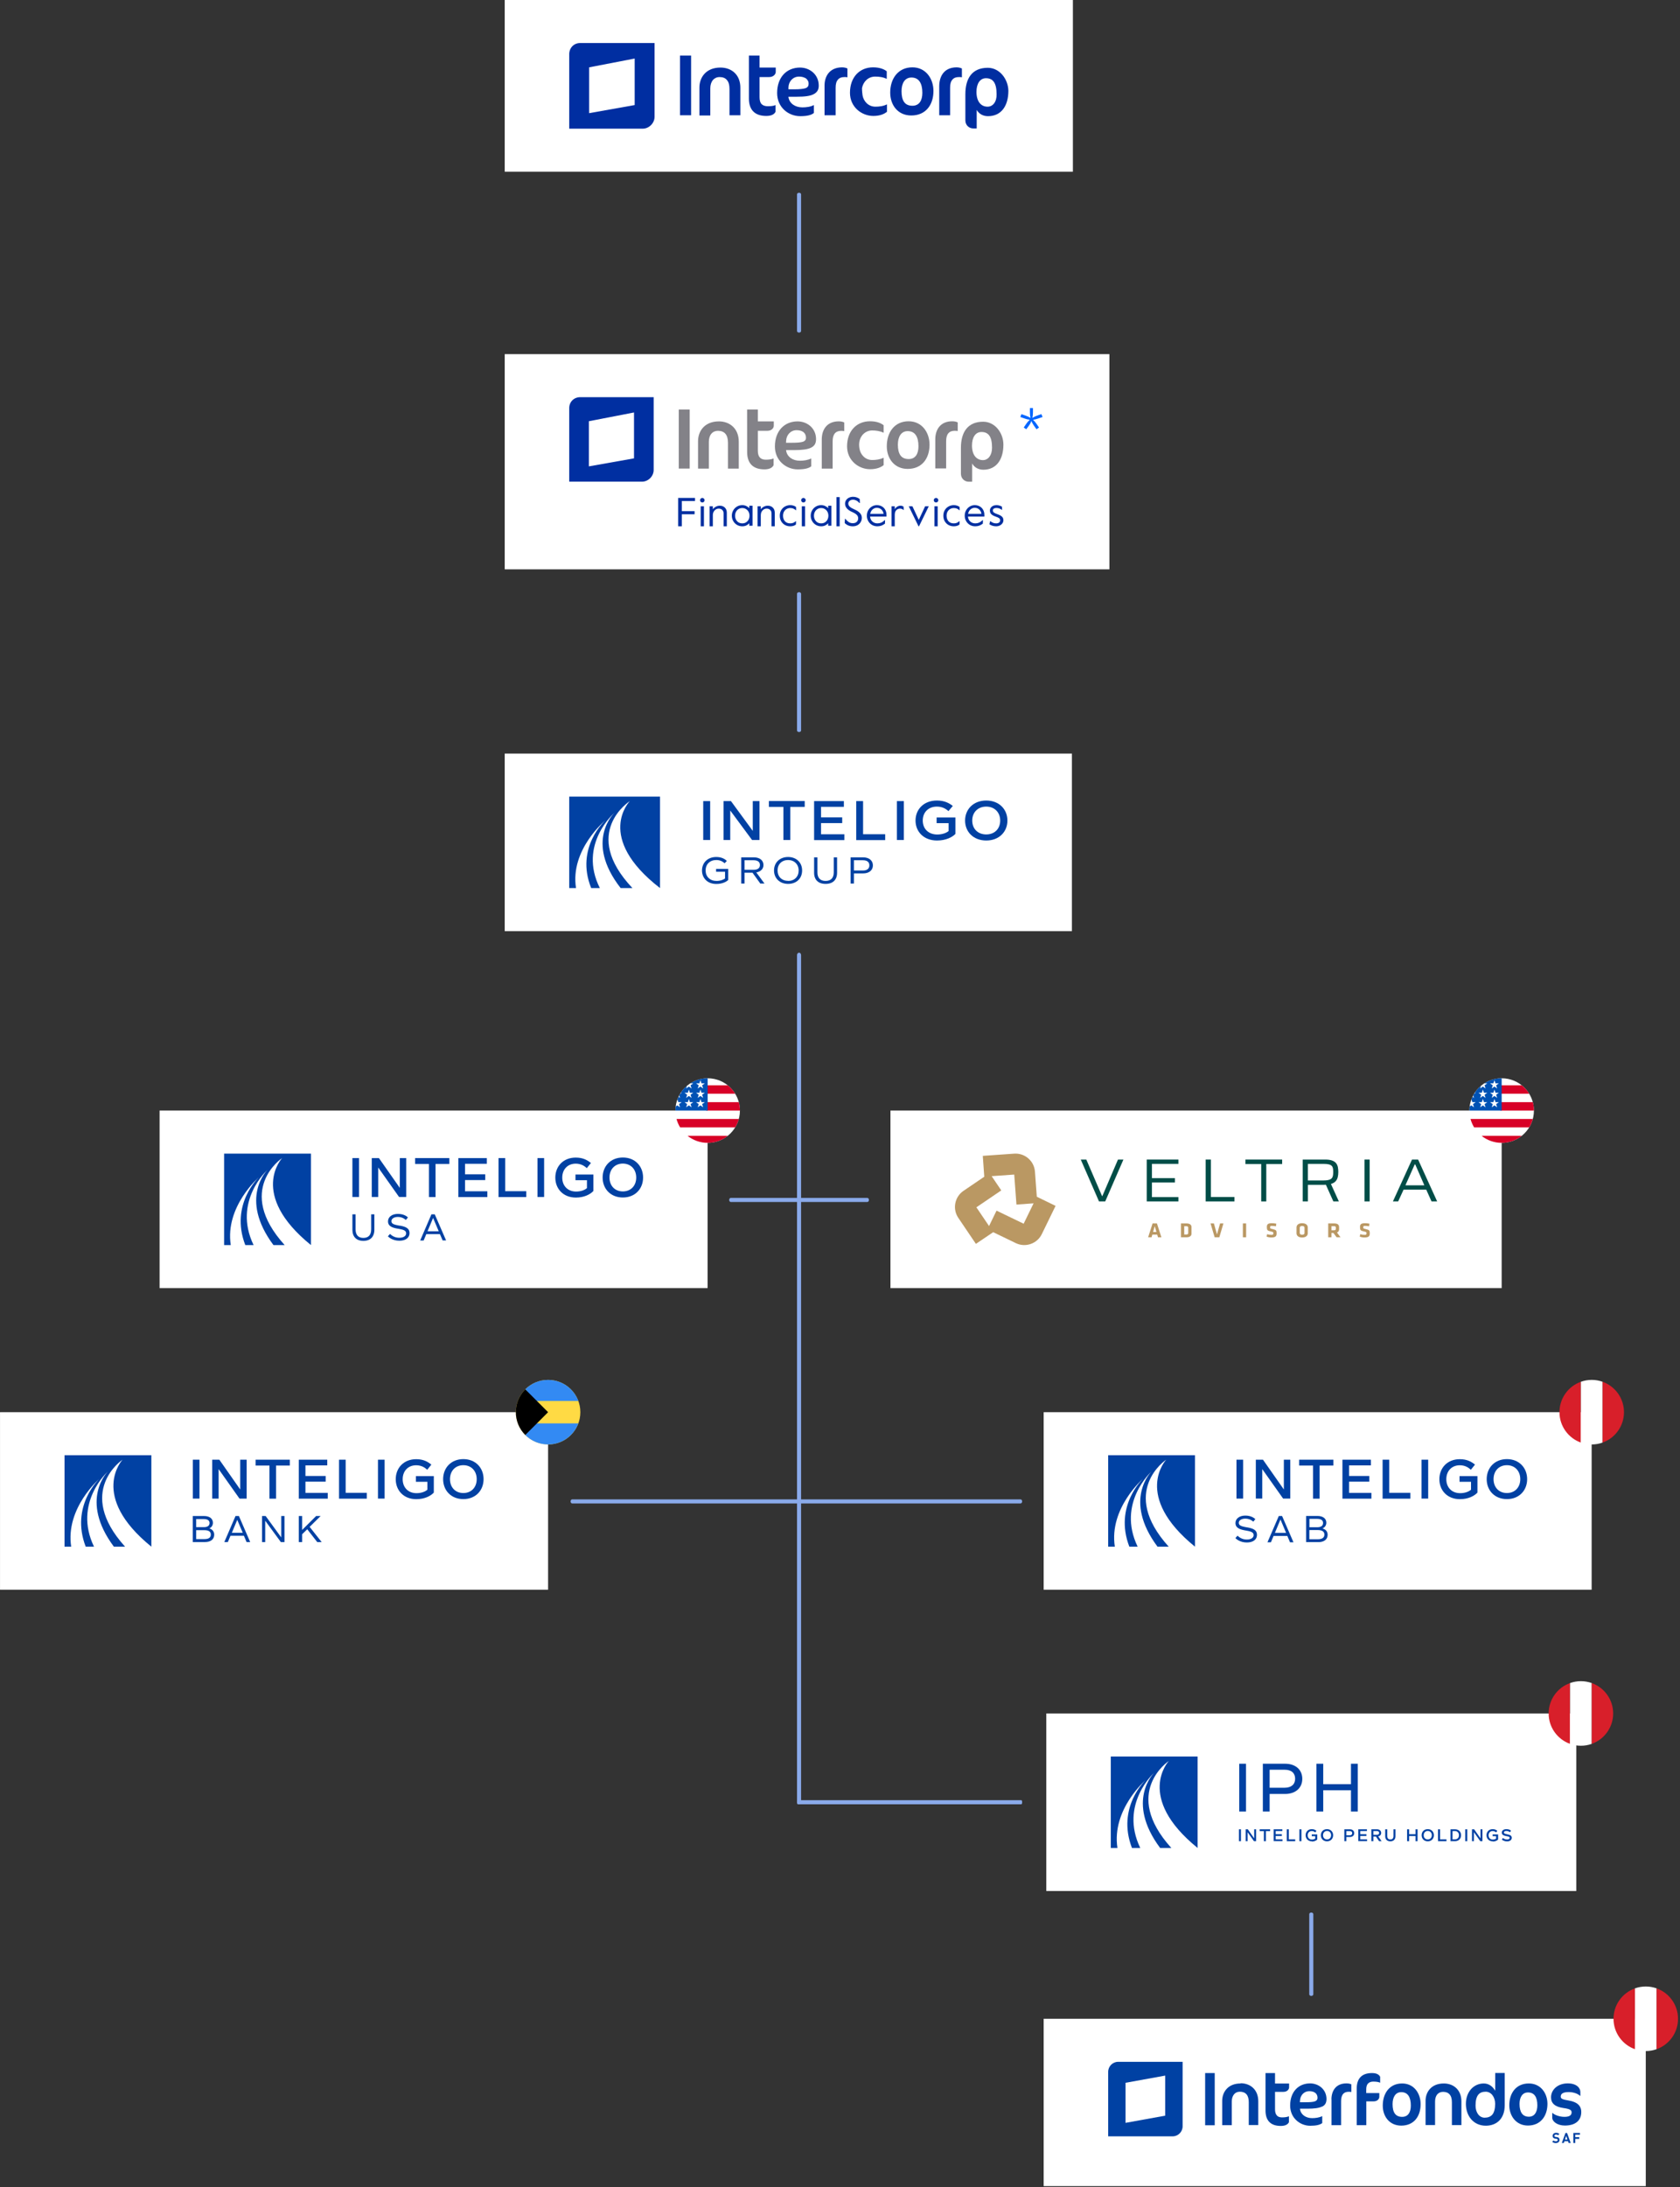 <svg width="625" height="813" viewBox="0 0 625 813" fill="none" xmlns="http://www.w3.org/2000/svg">
<rect x="0" y="0" width="625" height="813" fill="#333333" stroke="none"/>
<rect width="211.014" height="66" transform="translate(187.767 280.139)" fill="white"/>
<path d="M261.616 297.805H264.196V312.265H261.616V297.805Z" fill="#0141A3"/>
<path d="M271.667 301.299V312.265H269.168V297.805H271.936L280.052 308.879V297.805H282.551V312.265H279.783L271.667 301.299Z" fill="#0141A3"/>
<path d="M293.999 299.955V312.265H291.446V299.955H286.044V297.778H299.374V299.955H293.972H293.999Z" fill="#0141A3"/>
<path d="M302.894 297.805H313.939V299.928H305.447V303.853H313.321V305.976H305.447V310.142H314.127V312.292H302.867V297.832L302.894 297.805Z" fill="#0141A3"/>
<path d="M318.508 297.805H321.088V310.115H329.311V312.292H318.535V297.832L318.508 297.805Z" fill="#0141A3"/>
<path d="M333.664 297.805H336.244V312.265H333.664V297.805Z" fill="#0141A3"/>
<path d="M348.579 312.453C343.715 312.453 340.598 309.228 340.598 305.035C340.598 300.842 343.688 297.59 348.552 297.59C351.481 297.59 353.174 298.611 354.464 299.606L352.852 301.514C351.965 300.761 350.675 299.848 348.552 299.848C345.354 299.848 343.285 301.998 343.285 305.035C343.285 308.072 345.381 310.222 348.687 310.222C350.675 310.222 352.153 309.577 352.906 308.932V306.002H348.445V303.879H355.432V310.007C354.249 311.244 351.858 312.453 348.606 312.453H348.579Z" fill="#0141A3"/>
<path d="M359.033 305.035C359.033 300.842 362.123 297.59 366.907 297.59C371.69 297.59 374.781 300.842 374.781 305.035C374.781 309.228 371.69 312.453 366.907 312.453C362.123 312.453 359.033 309.228 359.033 305.035ZM372.093 305.035C372.093 301.998 369.997 299.848 366.907 299.848C363.816 299.848 361.693 301.971 361.693 305.035C361.693 308.099 363.789 310.195 366.907 310.195C370.024 310.195 372.093 308.099 372.093 305.035Z" fill="#0141A3"/>
<path d="M266.4 322.989V324.064H269.733V326.564C269.168 326.994 268.067 327.477 266.562 327.477C265.352 327.477 264.331 327.101 263.606 326.376C262.88 325.677 262.504 324.682 262.504 323.607C262.504 321.269 264.089 319.71 266.481 319.71C268.04 319.71 268.953 320.355 269.571 320.919L270.404 320.032C269.706 319.387 268.55 318.581 266.454 318.581C264.895 318.581 263.552 319.092 262.584 320.032C261.671 320.919 261.16 322.21 261.16 323.607C261.16 325.005 261.671 326.268 262.611 327.182C263.579 328.123 264.922 328.606 266.508 328.606C268.604 328.606 270.163 327.854 270.915 327.128V323.016H266.347L266.4 322.989Z" fill="#0141A3"/>
<path d="M281.342 324.333C283.035 324.01 284.029 322.989 284.029 321.564C284.029 319.844 282.632 318.715 280.482 318.715H275.752V328.445H276.988V324.413H279.944L282.847 328.445H284.405L281.368 324.333H281.342ZM276.988 319.79H280.374C281.879 319.79 282.712 320.409 282.712 321.564C282.712 322.72 281.879 323.338 280.374 323.338H276.988V319.79Z" fill="#0141A3"/>
<path d="M293.193 318.581C290.103 318.581 287.953 320.651 287.953 323.58C287.953 326.51 290.103 328.579 293.193 328.579C294.725 328.579 296.042 328.096 297.009 327.155C297.923 326.268 298.407 325.005 298.407 323.58C298.407 320.624 296.257 318.581 293.193 318.581ZM293.193 327.451C292.038 327.451 291.07 327.074 290.345 326.376C289.646 325.677 289.27 324.709 289.27 323.58C289.27 322.451 289.646 321.484 290.345 320.785C291.07 320.086 292.038 319.71 293.193 319.71C295.504 319.71 297.117 321.323 297.117 323.607C297.117 324.736 296.741 325.704 296.042 326.402C295.343 327.101 294.349 327.477 293.22 327.477L293.193 327.451Z" fill="#0141A3"/>
<path d="M310.177 318.715V324.279C310.177 326.375 309.129 327.477 307.14 327.477C305.151 327.477 304.103 326.375 304.103 324.279V318.715H302.867V324.44C302.867 327.074 304.426 328.579 307.14 328.579C309.854 328.579 311.413 327.074 311.413 324.44V318.715H310.177Z" fill="#0141A3"/>
<path d="M321.114 318.715H316.438V328.445H317.675V324.682H321.114C323.318 324.682 324.742 323.5 324.742 321.699C324.742 319.898 323.318 318.715 321.114 318.715ZM317.675 319.79H321.034C322.592 319.79 323.425 320.462 323.425 321.699C323.425 322.935 322.539 323.607 321.034 323.607H317.675V319.764V319.79Z" fill="#0141A3"/>
<path d="M211.767 330.139H214.293C212.008 315.813 225.284 304.874 225.284 304.874C225.284 304.874 213.836 315.007 219.936 330.139H223.161C214.938 313.851 228.589 302.159 228.589 302.159C228.589 302.159 217.249 312.668 230.9 330.139H235.281C215.824 309.551 234.313 297.805 234.313 297.805C234.313 297.805 221.119 311.217 245.546 330.139V296.139H211.767V330.139Z" fill="#0141A3"/>
<path d="M297.268 123.646C296.848 123.646 296.507 123.375 296.507 123.041V72.252C296.507 71.918 296.848 71.647 297.268 71.647C297.687 71.647 298.028 71.918 298.028 72.252V123.041C298.028 123.375 297.687 123.646 297.268 123.646Z" fill="#8AAAEA"/>
<path d="M297.268 272.139C296.848 272.139 296.507 271.867 296.507 271.534V220.744C296.507 220.41 296.848 220.139 297.268 220.139C297.687 220.139 298.028 220.41 298.028 220.744V271.534C298.028 271.867 297.687 272.139 297.268 272.139Z" fill="#8AAAEA"/>
<path d="M487.827 741.966C487.408 741.966 487.067 741.695 487.067 741.361V711.571C487.067 711.237 487.408 710.966 487.827 710.966C488.247 710.966 488.588 711.237 488.588 711.571V741.361C488.588 741.695 488.247 741.966 487.827 741.966Z" fill="#8AAAEA"/>
<rect width="224.958" height="80" transform="translate(187.768 131.646)" fill="white"/>
<path fill-rule="evenodd" clip-rule="evenodd" d="M215.829 147.646C213.517 147.646 211.768 149.39 211.768 151.708V179.057H238.846C241.156 179.057 243.178 177.043 243.178 174.725V147.646H215.829ZM235.867 170.392L219.081 173.371V156.582L235.867 153.333V170.392Z" fill="#002FA1"/>
<path d="M296.722 156.647C291.791 156.658 288.295 160.205 288.282 165.97C288.282 171.221 292.473 174.486 296.754 174.489C299.303 174.489 300.887 174.097 301.807 173.341V170.425C300.497 171.069 298.945 171.275 297.572 171.275C294.932 171.28 292.809 169.837 292.463 167.525L292.433 167.319H295.517C298.412 167.322 300.456 167.056 301.742 166.417C303.029 165.775 303.586 164.814 303.589 163.246C303.589 159.174 300.299 156.653 296.722 156.65V156.647ZM298.731 164.205C297.932 164.484 296.649 164.592 294.567 164.595H292.422L292.433 164.405L292.465 163.818C292.563 161.733 294.104 159.916 296.337 159.916C297.372 159.916 298.244 160.143 298.867 160.609C299.492 161.08 299.847 161.803 299.844 162.721C299.863 163.39 299.541 163.931 298.734 164.202L298.731 164.205ZM305.717 174.194H309.76V164.078C309.763 162.726 310.034 161.749 310.589 161.099C311.144 160.452 311.967 160.167 312.98 160.167C313.391 160.167 313.752 160.203 314.079 160.262V157.056C313.57 156.799 312.904 156.634 312.03 156.634C307.499 156.645 305.731 159.853 305.717 163.3V174.194ZM252.519 152.25V174.183H256.581V152.25H252.519ZM267.445 156.647C262.056 156.658 259.709 160.338 259.69 163.958V174.194H263.708V164.256C263.708 162.976 264.041 161.946 264.64 161.24C265.238 160.528 266.096 160.149 267.09 160.151C268.249 160.151 269.2 160.487 269.849 161.226C270.494 161.974 270.827 163.081 270.827 164.579V174.194H274.84V164.191C274.832 159.315 271.512 156.658 267.448 156.645L267.445 156.647ZM281.935 152.25H277.94L277.954 168.082C277.976 172.098 279.998 174.47 284.366 174.486C286.221 174.486 287.337 173.883 287.797 172.921V170.425C287.077 170.744 286.099 170.888 284.889 170.888C283.984 170.888 283.226 170.658 282.709 170.108C282.192 169.558 281.935 168.724 281.935 167.563V160.151H285.436C287.147 160.151 287.865 159.06 287.867 158.256V156.65H281.935V152.25Z" fill="#838288"/>
<path d="M347.946 163.263V174.14H351.986V164.042C351.986 162.688 352.257 161.714 352.809 161.069C353.367 160.419 354.188 160.138 355.193 160.14C355.607 160.14 355.97 160.17 356.298 160.23V157.029C355.788 156.772 355.122 156.607 354.253 156.607C349.731 156.618 347.962 159.821 347.946 163.263Z" fill="#838288"/>
<path d="M338.038 156.604C332.737 156.604 329.909 160.744 329.909 165.903C329.909 170.455 332.737 174.313 337.676 174.313C342.98 174.313 345.81 170.457 345.81 165.299C345.81 160.747 342.977 156.607 338.038 156.607V156.604ZM338.047 170.65C335.255 170.65 334.031 168.8 334.031 165.288C334.031 162.369 335.255 160.27 337.673 160.27C340.435 160.27 341.691 162.369 341.691 165.914C341.691 168.8 340.497 170.652 338.05 170.652L338.047 170.65Z" fill="#838288"/>
<path d="M319.701 166.477L319.728 166.683C320.074 168.992 321.862 171.015 324.499 171.007C325.872 171.007 327.424 170.801 328.731 170.159V172.913C327.813 173.663 326.229 174.427 323.686 174.427C319.408 174.424 315.127 171.159 315.127 165.919C315.138 160.159 318.728 156.612 323.652 156.604C323.657 156.604 323.657 156.607 323.657 156.607C323.67 156.607 323.673 156.604 323.684 156.604C326.227 156.604 327.811 157.338 328.729 158.085V160.872C327.421 160.227 325.869 160.016 324.497 160.016C321.872 160.016 320.048 162.009 319.687 164.291C319.509 165.456 319.698 166.474 319.698 166.474L319.701 166.477Z" fill="#838288"/>
<path d="M365.775 156.772C359.942 156.772 357.486 160.75 357.486 166.488V176.087C357.486 177.945 358.899 179.071 360.37 179.071H361.659V172.293C362.487 173.766 363.993 174.617 365.831 174.617C370.652 174.617 373.289 170.85 373.289 165.299C373.289 160.942 370.159 156.772 365.772 156.772H365.775ZM365.683 171.045C363.227 171.045 361.602 169.09 361.602 165.621C361.602 162.643 362.861 160.59 365.13 160.59C367.771 160.59 369.06 162.353 369.06 166.425C369.06 169.185 367.675 171.045 365.68 171.045H365.683Z" fill="#838288"/>
<path d="M252.3 185.1H258.567V186.245H253.656V190.027H258.401V191.172H253.656V195.646H252.3V185.1Z" fill="#002FA1"/>
<path d="M261.279 186.788C261.048 186.788 260.847 186.707 260.676 186.547C260.515 186.376 260.435 186.175 260.435 185.944C260.435 185.713 260.515 185.517 260.676 185.357C260.847 185.186 261.048 185.1 261.279 185.1C261.51 185.1 261.705 185.186 261.866 185.357C262.037 185.517 262.122 185.713 262.122 185.944C262.122 186.175 262.037 186.376 261.866 186.547C261.705 186.707 261.51 186.788 261.279 186.788ZM260.676 188.204H261.881V195.646H260.676V188.204Z" fill="#002FA1"/>
<path d="M263.99 188.204H265.195V189.319C265.467 188.927 265.833 188.611 266.295 188.37C266.757 188.119 267.249 187.993 267.772 187.993C268.555 187.993 269.188 188.229 269.67 188.701C270.152 189.173 270.393 189.806 270.393 190.599V195.646H269.188V190.856C269.188 190.303 269.022 189.871 268.691 189.56C268.369 189.238 267.938 189.078 267.395 189.078C266.983 189.078 266.612 189.183 266.28 189.394C265.949 189.605 265.683 189.896 265.482 190.268C265.291 190.64 265.195 191.051 265.195 191.503V195.646H263.99V188.204Z" fill="#002FA1"/>
<path d="M276.148 195.646C275.425 195.646 274.767 195.471 274.174 195.119C273.582 194.768 273.115 194.291 272.773 193.688C272.432 193.085 272.261 192.427 272.261 191.714C272.261 191.001 272.432 190.343 272.773 189.741C273.115 189.138 273.582 188.661 274.174 188.309C274.767 187.958 275.425 187.782 276.148 187.782C276.701 187.782 277.203 187.893 277.655 188.114C278.107 188.324 278.473 188.596 278.754 188.927V187.993H279.96V195.436H278.754V194.501C278.473 194.833 278.107 195.109 277.655 195.33C277.203 195.541 276.701 195.646 276.148 195.646ZM276.148 194.562C276.68 194.562 277.147 194.436 277.549 194.185C277.961 193.924 278.277 193.577 278.498 193.146C278.719 192.714 278.83 192.237 278.83 191.714C278.83 191.192 278.719 190.715 278.498 190.283C278.277 189.851 277.961 189.51 277.549 189.259C277.147 188.997 276.68 188.867 276.148 188.867C275.616 188.867 275.144 188.997 274.732 189.259C274.33 189.51 274.019 189.851 273.798 190.283C273.577 190.715 273.466 191.192 273.466 191.714C273.466 192.237 273.577 192.714 273.798 193.146C274.019 193.577 274.33 193.924 274.732 194.185C275.144 194.436 275.616 194.562 276.148 194.562Z" fill="#002FA1"/>
<path d="M281.828 188.204H283.033V189.319C283.304 188.927 283.671 188.611 284.133 188.37C284.595 188.119 285.087 187.993 285.609 187.993C286.393 187.993 287.025 188.229 287.507 188.701C287.99 189.173 288.231 189.806 288.231 190.599V195.646H287.025V190.856C287.025 190.303 286.86 189.871 286.528 189.56C286.207 189.238 285.775 189.078 285.233 189.078C284.821 189.078 284.449 189.183 284.118 189.394C283.786 189.605 283.52 189.896 283.319 190.268C283.128 190.64 283.033 191.051 283.033 191.503V195.646H281.828V188.204Z" fill="#002FA1"/>
<path d="M293.985 195.646C293.272 195.646 292.619 195.486 292.027 195.164C291.444 194.843 290.977 194.386 290.626 193.793C290.274 193.201 290.098 192.508 290.098 191.714C290.098 190.931 290.274 190.243 290.626 189.65C290.987 189.048 291.464 188.586 292.057 188.264C292.65 187.943 293.292 187.782 293.985 187.782C294.417 187.782 294.819 187.842 295.191 187.963C295.562 188.083 295.879 188.244 296.14 188.445L296.185 189.65H296.049C295.728 189.369 295.407 189.168 295.085 189.048C294.774 188.927 294.407 188.867 293.985 188.867C293.463 188.867 292.996 188.992 292.584 189.244C292.183 189.485 291.866 189.821 291.635 190.253C291.414 190.685 291.304 191.172 291.304 191.714C291.304 192.558 291.54 193.246 292.012 193.778C292.494 194.301 293.152 194.562 293.985 194.562C294.397 194.562 294.754 194.501 295.055 194.381C295.366 194.26 295.688 194.06 296.019 193.778H296.155L296.11 194.984C295.567 195.426 294.859 195.646 293.985 195.646Z" fill="#002FA1"/>
<path d="M298.897 186.788C298.666 186.788 298.465 186.707 298.294 186.547C298.133 186.376 298.053 186.175 298.053 185.944C298.053 185.713 298.133 185.517 298.294 185.357C298.465 185.186 298.666 185.1 298.897 185.1C299.128 185.1 299.324 185.186 299.484 185.357C299.655 185.517 299.74 185.713 299.74 185.944C299.74 186.175 299.655 186.376 299.484 186.547C299.324 186.707 299.128 186.788 298.897 186.788ZM298.294 188.204H299.499V195.646H298.294V188.204Z" fill="#002FA1"/>
<path d="M305.495 195.646C304.772 195.646 304.114 195.471 303.522 195.119C302.929 194.768 302.462 194.291 302.12 193.688C301.779 193.085 301.608 192.427 301.608 191.714C301.608 191.001 301.779 190.343 302.12 189.741C302.462 189.138 302.929 188.661 303.522 188.309C304.114 187.958 304.772 187.782 305.495 187.782C306.048 187.782 306.55 187.893 307.002 188.114C307.454 188.324 307.821 188.596 308.102 188.927V187.993H309.307V195.436H308.102V194.501C307.821 194.833 307.454 195.109 307.002 195.33C306.55 195.541 306.048 195.646 305.495 195.646ZM305.495 194.562C306.028 194.562 306.495 194.436 306.896 194.185C307.308 193.924 307.625 193.577 307.845 193.146C308.066 192.714 308.177 192.237 308.177 191.714C308.177 191.192 308.066 190.715 307.845 190.283C307.625 189.851 307.308 189.51 306.896 189.259C306.495 188.997 306.028 188.867 305.495 188.867C304.963 188.867 304.491 188.997 304.079 189.259C303.677 189.51 303.366 189.851 303.145 190.283C302.924 190.715 302.813 191.192 302.813 191.714C302.813 192.237 302.924 192.714 303.145 193.146C303.366 193.577 303.677 193.924 304.079 194.185C304.491 194.436 304.963 194.562 305.495 194.562Z" fill="#002FA1"/>
<path d="M311.175 184.799H312.379V195.646H311.175V184.799Z" fill="#002FA1"/>
<path d="M317.26 195.646C316.075 195.646 315.071 195.245 314.247 194.441L314.338 192.874H314.488C314.88 193.366 315.291 193.763 315.724 194.065C316.165 194.356 316.678 194.501 317.26 194.501C317.883 194.501 318.371 194.336 318.722 194.004C319.083 193.663 319.264 193.216 319.264 192.663C319.264 192.141 319.074 191.704 318.692 191.353C318.32 190.991 317.763 190.65 317.019 190.328C316.216 189.987 315.573 189.555 315.091 189.033C314.619 188.51 314.383 187.918 314.383 187.255C314.383 186.743 314.518 186.291 314.79 185.899C315.061 185.507 315.422 185.206 315.874 184.995C316.336 184.784 316.839 184.679 317.381 184.679C317.883 184.679 318.345 184.759 318.767 184.92C319.189 185.07 319.545 185.271 319.837 185.522L319.897 186.969H319.701C319.36 186.567 318.988 186.265 318.586 186.065C318.185 185.864 317.767 185.763 317.336 185.763C316.824 185.763 316.402 185.904 316.07 186.185C315.749 186.456 315.588 186.798 315.588 187.21C315.588 187.652 315.779 188.043 316.161 188.385C316.552 188.726 317.114 189.053 317.848 189.364C318.742 189.746 319.425 190.193 319.897 190.705C320.379 191.207 320.62 191.8 320.62 192.483C320.62 193.075 320.475 193.613 320.183 194.095C319.902 194.577 319.505 194.958 318.993 195.24C318.481 195.511 317.904 195.646 317.26 195.646Z" fill="#002FA1"/>
<path d="M326.375 195.646C325.651 195.646 324.994 195.476 324.401 195.134C323.809 194.783 323.342 194.306 323 193.703C322.659 193.1 322.488 192.437 322.488 191.714C322.488 190.981 322.654 190.318 322.985 189.726C323.327 189.123 323.779 188.651 324.341 188.309C324.914 187.958 325.531 187.782 326.194 187.782C326.887 187.782 327.505 187.933 328.047 188.234C328.6 188.535 329.027 188.962 329.328 189.515C329.639 190.057 329.795 190.695 329.795 191.428V192.031H323.693C323.733 192.563 323.884 193.02 324.145 193.402C324.417 193.783 324.748 194.075 325.14 194.275C325.531 194.466 325.938 194.562 326.36 194.562C326.893 194.562 327.364 194.476 327.776 194.306C328.198 194.125 328.655 193.808 329.147 193.356H329.268L329.223 194.667C328.78 194.999 328.334 195.245 327.882 195.405C327.43 195.566 326.927 195.646 326.375 195.646ZM328.695 191.036C328.615 190.363 328.349 189.821 327.897 189.409C327.445 188.987 326.877 188.776 326.194 188.776C325.622 188.776 325.1 188.977 324.627 189.379C324.166 189.771 323.874 190.323 323.754 191.036H328.695Z" fill="#002FA1"/>
<path d="M331.663 188.204H332.869V189.289C333.12 188.867 333.437 188.545 333.818 188.325C334.2 188.104 334.591 187.993 334.994 187.993C335.435 187.993 335.816 188.109 336.139 188.34L336.213 189.56H336.078C335.746 189.238 335.324 189.078 334.812 189.078C334.29 189.078 333.833 189.269 333.441 189.65C333.059 190.032 332.869 190.615 332.869 191.398V195.646H331.663V188.204Z" fill="#002FA1"/>
<path d="M338.081 188.204H339.437L341.803 193.266L344.168 188.204H345.524L341.893 195.646H341.712L338.081 188.204Z" fill="#002FA1"/>
<path d="M348.236 186.788C348.004 186.788 347.803 186.707 347.633 186.547C347.472 186.376 347.392 186.175 347.392 185.944C347.392 185.713 347.472 185.517 347.633 185.357C347.803 185.186 348.004 185.1 348.236 185.1C348.467 185.1 348.663 185.186 348.823 185.357C348.993 185.517 349.079 185.713 349.079 185.944C349.079 186.175 348.993 186.376 348.823 186.547C348.663 186.707 348.467 186.788 348.236 186.788ZM347.633 188.204H348.838V195.646H347.633V188.204Z" fill="#002FA1"/>
<path d="M354.834 195.646C354.122 195.646 353.469 195.486 352.876 195.164C352.293 194.843 351.826 194.386 351.475 193.793C351.124 193.201 350.947 192.508 350.947 191.714C350.947 190.931 351.124 190.243 351.475 189.65C351.836 189.048 352.313 188.586 352.906 188.264C353.499 187.943 354.141 187.782 354.834 187.782C355.267 187.782 355.668 187.842 356.04 187.963C356.412 188.083 356.727 188.244 356.989 188.445L357.034 189.65H356.898C356.577 189.369 356.256 189.168 355.934 189.048C355.622 188.927 355.256 188.867 354.834 188.867C354.312 188.867 353.845 188.992 353.433 189.244C353.032 189.485 352.715 189.821 352.484 190.253C352.263 190.685 352.153 191.172 352.153 191.714C352.153 192.558 352.389 193.246 352.861 193.778C353.343 194.301 354.001 194.562 354.834 194.562C355.246 194.562 355.603 194.501 355.904 194.381C356.215 194.26 356.537 194.06 356.868 193.778H357.004L356.959 194.984C356.416 195.426 355.708 195.646 354.834 195.646Z" fill="#002FA1"/>
<path d="M362.788 195.646C362.066 195.646 361.407 195.476 360.815 195.134C360.222 194.783 359.755 194.306 359.413 193.703C359.072 193.1 358.901 192.437 358.901 191.714C358.901 190.981 359.067 190.318 359.398 189.726C359.74 189.123 360.192 188.651 360.754 188.309C361.327 187.958 361.945 187.782 362.607 187.782C363.3 187.782 363.919 187.933 364.461 188.234C365.013 188.535 365.44 188.962 365.742 189.515C366.053 190.057 366.209 190.695 366.209 191.428V192.031H360.107C360.147 192.563 360.298 193.02 360.558 193.402C360.83 193.783 361.162 194.075 361.553 194.275C361.945 194.466 362.351 194.562 362.774 194.562C363.306 194.562 363.778 194.476 364.189 194.306C364.612 194.125 365.068 193.808 365.56 193.356H365.681L365.636 194.667C365.194 194.999 364.747 195.245 364.295 195.405C363.843 195.566 363.34 195.646 362.788 195.646ZM365.108 191.036C365.028 190.363 364.762 189.821 364.31 189.409C363.858 188.987 363.291 188.776 362.607 188.776C362.035 188.776 361.513 188.977 361.041 189.379C360.579 189.771 360.287 190.323 360.167 191.036H365.108Z" fill="#002FA1"/>
<path d="M370.562 195.646C369.668 195.646 368.839 195.395 368.076 194.893L368.362 193.748H368.453C368.804 194.019 369.146 194.225 369.477 194.366C369.818 194.496 370.185 194.562 370.577 194.562C371.049 194.562 371.415 194.461 371.677 194.26C371.948 194.049 372.084 193.778 372.084 193.447C372.084 193.085 371.948 192.809 371.677 192.618C371.415 192.427 370.974 192.227 370.351 192.016C369.718 191.805 369.211 191.528 368.829 191.187C368.458 190.835 368.272 190.368 368.272 189.786C368.272 189.424 368.372 189.093 368.573 188.791C368.774 188.48 369.06 188.234 369.432 188.053C369.803 187.873 370.236 187.782 370.728 187.782C371.451 187.782 372.129 187.973 372.761 188.355L372.807 189.53H372.701C372.38 189.289 372.059 189.113 371.737 189.002C371.426 188.892 371.079 188.837 370.697 188.837C370.306 188.837 369.984 188.912 369.733 189.063C369.482 189.213 369.357 189.444 369.357 189.756C369.357 190.087 369.497 190.353 369.778 190.554C370.06 190.755 370.507 190.961 371.119 191.172C371.852 191.423 372.395 191.714 372.746 192.046C373.108 192.377 373.289 192.824 373.289 193.387C373.289 193.808 373.164 194.195 372.912 194.547C372.671 194.888 372.34 195.159 371.918 195.36C371.506 195.551 371.054 195.646 370.562 195.646Z" fill="#002FA1"/>
<path d="M381.094 155.547L379.582 155.019L379.99 153.963L381.454 154.467C382.318 154.755 382.846 155.019 383.374 155.355C383.23 154.755 383.158 154.155 383.158 153.291V151.683H384.286V153.291C384.286 154.155 384.19 154.779 384.07 155.355C384.598 155.043 385.102 154.755 385.942 154.467L387.406 153.939L387.862 155.019L386.326 155.547C385.51 155.835 384.862 155.979 384.31 156.051C384.79 156.483 385.126 156.891 385.654 157.635L386.542 158.931L385.606 159.579L384.694 158.307C384.19 157.587 383.902 157.011 383.686 156.483C383.518 157.035 383.254 157.563 382.726 158.307L381.79 159.579L380.854 158.931L381.742 157.635C382.246 156.891 382.678 156.459 383.11 156.051C382.39 155.955 381.79 155.811 381.094 155.547Z" fill="#0166FF"/>
<rect width="211.373" height="63.832" transform="translate(187.768)" fill="white"/>
<path d="M215.811 16C213.488 16 211.768 17.807 211.768 20.13V47.832H239.126C241.448 47.832 243.513 45.767 243.513 43.444V16H215.811ZM236.114 39.056L219.166 42.068V25.033L236.114 21.764V39.056Z" fill="#002EA1"/>
<path d="M297.627 25.119C292.637 25.119 289.11 28.733 289.11 34.583C289.11 39.917 293.325 43.186 297.713 43.186C300.294 43.186 301.928 42.756 302.789 41.981V39.056C301.498 39.745 299.864 39.917 298.487 39.917C295.82 39.917 293.669 38.454 293.325 36.131V35.959H296.422C299.347 35.959 301.412 35.701 302.703 35.013C303.993 34.325 304.595 33.378 304.595 31.83C304.595 27.7 301.24 25.119 297.627 25.119ZM299.692 32.776C298.917 33.034 297.627 33.206 295.476 33.206H293.325V32.432C293.411 30.281 294.96 28.474 297.283 28.474C298.315 28.474 299.175 28.733 299.864 29.163C300.466 29.679 300.896 30.367 300.81 31.314C300.81 31.916 300.466 32.518 299.692 32.776ZM306.746 31.83V42.842H310.876V32.604C310.876 31.227 311.134 30.281 311.736 29.593C312.338 28.905 313.112 28.647 314.145 28.647C314.575 28.647 314.919 28.647 315.263 28.733V25.463C314.747 25.205 314.059 25.033 313.198 25.033C308.553 25.119 306.746 28.389 306.746 31.83ZM252.977 20.646V42.842H257.106V20.646H252.977ZM268.032 25.119C262.612 25.119 260.203 28.819 260.203 32.518V42.928H264.247V32.862C264.247 31.572 264.591 30.539 265.193 29.765C265.795 29.077 266.656 28.647 267.688 28.647C268.892 28.647 269.839 28.991 270.441 29.765C271.129 30.539 271.387 31.658 271.387 33.12V42.842H275.431V32.776C275.517 27.786 272.162 25.119 268.032 25.119ZM282.657 20.646H278.614V36.648C278.614 40.691 280.679 43.1 285.066 43.1C286.959 43.1 288.077 42.498 288.507 41.551V39.056C287.819 39.401 286.787 39.486 285.582 39.486C284.636 39.486 283.862 39.228 283.346 38.712C282.829 38.196 282.571 37.336 282.571 36.131V28.647H286.099C287.819 28.647 288.594 27.528 288.594 26.754V25.119H282.571V20.646H282.657ZM349.418 31.83V42.842H353.461V32.604C353.461 31.227 353.719 30.281 354.321 29.593C354.924 28.905 355.698 28.647 356.73 28.647C357.16 28.647 357.505 28.647 357.849 28.733V25.463C357.333 25.205 356.644 25.033 355.784 25.033C351.224 25.119 349.504 28.302 349.418 31.83ZM339.438 25.033C334.104 25.033 331.179 29.249 331.179 34.411C331.179 39.056 334.018 42.928 339.008 42.928C344.342 42.928 347.267 39.056 347.267 33.809C347.267 29.249 344.428 25.033 339.438 25.033ZM339.438 39.315C336.599 39.315 335.395 37.422 335.395 33.895C335.395 30.969 336.599 28.819 339.094 28.819C341.847 28.819 343.137 30.969 343.137 34.497C343.137 37.422 341.933 39.315 339.438 39.315ZM320.855 35.099V35.271C321.199 37.594 323.006 39.659 325.673 39.659C327.05 39.659 328.598 39.486 329.975 38.798V41.551C329.028 42.326 327.48 43.1 324.899 43.1C320.597 43.1 316.21 39.831 316.21 34.497C316.21 28.647 319.823 25.033 324.813 25.033C327.394 25.033 329.028 25.808 329.889 26.496V29.335C328.598 28.647 326.963 28.474 325.587 28.474C322.92 28.474 321.113 30.453 320.683 32.776C320.683 34.067 320.855 35.099 320.855 35.099ZM367.484 25.205C361.548 25.205 359.139 29.249 359.139 35.013V44.734C359.139 46.627 360.602 47.746 362.064 47.746H363.355V40.863C364.215 42.326 365.678 43.186 367.57 43.186C372.474 43.186 375.141 39.401 375.141 33.722C375.055 29.507 371.958 25.205 367.484 25.205ZM367.398 39.659C364.903 39.659 363.269 37.68 363.269 34.153C363.269 31.142 364.559 29.077 366.796 29.077C369.463 29.077 370.753 30.883 370.753 35.013C370.839 37.852 369.377 39.659 367.398 39.659Z" fill="#002EA1"/>
<rect width="197.174" height="66" transform="translate(389.24 636.966)" fill="white"/>
<path d="M460.914 680.033H461.666V684.441H460.914V680.033Z" fill="#0141A3"/>
<path d="M464.139 681.108V684.441H463.413V680.033H464.22L466.584 683.392V680.033H467.31V684.441H466.504L464.139 681.108Z" fill="#0141A3"/>
<path d="M470.937 680.705V684.441H470.185V680.705H468.626V680.033H472.523V680.705H470.964H470.937Z" fill="#0141A3"/>
<path d="M473.84 680.032H477.065V680.677H474.592V681.859H476.876V682.504H474.592V683.768H477.118V684.413H473.84V680.005V680.032Z" fill="#0141A3"/>
<path d="M478.704 680.033H479.457V683.769H481.848V684.441H478.704V680.033Z" fill="#0141A3"/>
<path d="M483.407 680.033H484.16V684.441H483.407V680.033Z" fill="#0141A3"/>
<path d="M488.056 684.493C486.632 684.493 485.718 683.498 485.718 682.235C485.718 680.972 486.605 679.978 488.029 679.978C488.889 679.978 489.373 680.3 489.749 680.596L489.292 681.187C489.023 680.972 488.647 680.676 488.029 680.676C487.089 680.676 486.497 681.321 486.497 682.262C486.497 683.203 487.115 683.848 488.056 683.848C488.62 683.848 489.077 683.66 489.292 683.472V682.585H488.002V681.94H490.045V683.821C489.695 684.197 488.997 684.574 488.056 684.574V684.493Z" fill="#0141A3"/>
<path d="M491.388 682.235C491.388 680.972 492.275 679.978 493.672 679.978C495.07 679.978 495.956 680.972 495.956 682.235C495.956 683.498 495.07 684.493 493.672 684.493C492.275 684.493 491.388 683.498 491.388 682.235ZM495.204 682.235C495.204 681.295 494.586 680.649 493.699 680.649C492.812 680.649 492.194 681.295 492.194 682.235C492.194 683.176 492.812 683.794 493.699 683.794C494.586 683.794 495.204 683.149 495.204 682.235Z" fill="#0141A3"/>
<path d="M500.874 682.909V684.441H500.122V680.033H502.191C503.159 680.033 503.804 680.597 503.804 681.457C503.804 682.317 503.186 682.882 502.191 682.882H500.874V682.909ZM500.874 680.705V682.264H502.164C502.702 682.264 503.051 681.968 503.051 681.484C503.051 681 502.756 680.705 502.164 680.705H500.874Z" fill="#0141A3"/>
<path d="M505.309 680.032H508.533V680.677H506.061V681.859H508.345V682.504H506.061V683.768H508.587V684.413H505.309V680.005V680.032Z" fill="#0141A3"/>
<path d="M511.92 682.72H510.925V684.441H510.173V680.033H512.269C513.21 680.033 513.828 680.57 513.828 681.377C513.828 682.049 513.425 682.505 512.726 682.667L513.989 684.441H513.048L511.866 682.72H511.92ZM510.925 680.678V682.075H512.242C512.78 682.075 513.075 681.807 513.075 681.377C513.075 680.947 512.78 680.678 512.242 680.678H510.925Z" fill="#0141A3"/>
<path d="M518.396 680.033H519.149V682.613C519.149 683.822 518.396 684.494 517.241 684.494C516.085 684.494 515.333 683.822 515.333 682.613V680.033H516.085V682.532C516.085 683.419 516.515 683.796 517.241 683.796C517.966 683.796 518.396 683.419 518.396 682.532V680.033Z" fill="#0141A3"/>
<path d="M526.618 682.532H524.227V684.441H523.474V680.033H524.227V681.86H526.618V680.033H527.371V684.441H526.618V682.532Z" fill="#0141A3"/>
<path d="M528.876 682.235C528.876 680.972 529.763 679.978 531.16 679.978C532.558 679.978 533.444 680.972 533.444 682.235C533.444 683.498 532.558 684.493 531.16 684.493C529.763 684.493 528.876 683.498 528.876 682.235ZM532.665 682.235C532.665 681.295 532.047 680.649 531.16 680.649C530.273 680.649 529.655 681.295 529.655 682.235C529.655 683.176 530.273 683.794 531.16 683.794C532.047 683.794 532.665 683.149 532.665 682.235Z" fill="#0141A3"/>
<path d="M534.976 680.033H535.729V683.769H538.121V684.441H534.976V680.033Z" fill="#0141A3"/>
<path d="M539.625 684.441V680.033H541.265C542.662 680.033 543.549 680.92 543.549 682.237C543.549 683.554 542.662 684.441 541.265 684.441H539.625ZM542.77 682.237C542.77 681.296 542.178 680.678 541.238 680.678H540.378V683.769H541.238C542.178 683.769 542.77 683.177 542.77 682.237Z" fill="#0141A3"/>
<path d="M545.108 680.033H545.861V684.441H545.108V680.033Z" fill="#0141A3"/>
<path d="M548.333 681.108V684.441H547.607V680.033H548.413L550.778 683.392V680.033H551.504V684.441H550.697L548.333 681.108Z" fill="#0141A3"/>
<path d="M555.347 684.493C553.922 684.493 553.009 683.498 553.009 682.235C553.009 680.972 553.896 679.978 555.32 679.978C556.18 679.978 556.664 680.3 557.04 680.596L556.583 681.187C556.314 680.972 555.938 680.676 555.32 680.676C554.379 680.676 553.788 681.321 553.788 682.262C553.788 683.203 554.406 683.848 555.347 683.848C555.911 683.848 556.368 683.66 556.583 683.472V682.585H555.293V681.94H557.335V683.821C556.986 684.197 556.287 684.574 555.347 684.574V684.493Z" fill="#0141A3"/>
<path d="M558.706 683.848L559.136 683.257C559.485 683.552 559.996 683.821 560.668 683.821C561.259 683.821 561.635 683.579 561.635 683.23C561.635 682.773 561.098 682.692 560.399 682.558C559.566 682.397 558.706 682.155 558.706 681.268C558.706 680.461 559.431 679.978 560.426 679.978C561.259 679.978 561.823 680.273 562.146 680.515L561.743 681.133C561.474 680.891 561.017 680.649 560.426 680.649C559.834 680.649 559.485 680.864 559.485 681.214C559.485 681.644 560.076 681.751 560.829 681.913C561.743 682.101 562.414 682.37 562.414 683.176C562.414 683.982 561.743 684.52 560.668 684.52C559.835 684.52 559.136 684.224 558.733 683.848H558.706Z" fill="#0141A3"/>
<path d="M413.294 686.966H415.713C413.509 672.64 426.22 661.701 426.22 661.701C426.22 661.701 415.283 671.834 421.114 686.966H424.205C416.331 670.678 429.391 658.986 429.391 658.986C429.391 658.986 418.561 669.495 431.595 686.966H435.76C417.137 666.378 434.82 654.632 434.82 654.632C434.82 654.632 422.216 668.044 445.542 686.966V652.966H413.24V686.966H413.294Z" fill="#0141A3"/>
<path d="M461.021 655.653H463.547V673.419H461.021V655.653Z" fill="#0141A3"/>
<path d="M472.335 666.861V673.419H469.809V655.653H478.086C481.983 655.653 484.482 657.884 484.482 661.27C484.482 664.657 481.956 666.888 478.086 666.888H472.362L472.335 666.861ZM472.335 657.884V664.576H477.925C480.397 664.576 481.821 663.313 481.821 661.243C481.821 659.174 480.505 657.884 477.925 657.884H472.335Z" fill="#0141A3"/>
<path d="M502.594 665.517H492.275V673.419H489.749V655.653H492.275V663.259H502.594V655.653H505.12V673.419H502.594V665.517Z" fill="#0141A3"/>
<path d="M584.102 648.272V625.661C579.457 627.318 576.133 631.753 576.133 636.966C576.133 642.179 579.457 646.615 584.102 648.272Z" fill="#D81F2A"/>
<path d="M592.164 625.661C589.557 624.734 586.71 624.734 584.102 625.661V648.271C586.71 649.197 589.557 649.197 592.164 648.271V625.661Z" fill="white"/>
<path d="M592.164 625.661V648.272C596.809 646.615 600.133 642.178 600.133 636.966C600.133 631.755 596.809 627.318 592.164 625.661Z" fill="#D81F2A"/>
<rect width="203.865" height="66" transform="translate(388.268 524.966)" fill="white"/>
<path d="M459.995 542.631H462.467V557.091H459.995V542.631Z" fill="#0041A3"/>
<path d="M469.588 546.125V557.091H467.197V542.631H469.857L477.623 553.705V542.631H480.015V557.091H477.355L469.588 546.125Z" fill="#0041A3"/>
<path d="M490.926 544.808V557.118H488.48V544.808H483.321V542.631H496.059V544.808H490.899H490.926Z" fill="#0041A3"/>
<path d="M499.445 542.631H510.006V544.755H501.89V548.679H509.415V550.802H501.89V554.968H510.194V557.118H499.418V542.658L499.445 542.631Z" fill="#0041A3"/>
<path d="M514.359 542.631H516.832V554.941H524.679V557.118H514.359V542.658V542.631Z" fill="#0041A3"/>
<path d="M528.845 542.631H531.317V557.091H528.845V542.631Z" fill="#0041A3"/>
<path d="M543.115 557.306C538.465 557.306 535.483 554.081 535.483 549.888C535.483 545.695 538.439 542.443 543.088 542.443C545.883 542.443 547.495 543.464 548.731 544.459L547.199 546.367C546.366 545.614 545.103 544.701 543.088 544.701C540.051 544.701 538.062 546.851 538.062 549.888C538.062 552.925 540.078 555.075 543.222 555.075C545.103 555.075 546.554 554.43 547.253 553.785V550.856H542.98V548.732H549.645V554.86C548.516 556.097 546.232 557.306 543.141 557.306H543.115Z" fill="#0041A3"/>
<path d="M553.084 549.862C553.084 545.669 556.04 542.417 560.609 542.417C565.177 542.417 568.133 545.669 568.133 549.862C568.133 554.055 565.177 557.28 560.609 557.28C556.04 557.28 553.084 554.055 553.084 549.862ZM565.58 549.862C565.58 546.825 563.565 544.675 560.609 544.675C557.653 544.675 555.637 546.798 555.637 549.862C555.637 552.926 557.653 555.023 560.609 555.023C563.565 555.023 565.58 552.926 565.58 549.862Z" fill="#0041A3"/>
<path d="M412.321 574.966H414.74C412.536 560.64 425.247 549.701 425.247 549.701C425.247 549.701 414.31 559.834 420.141 574.966H423.232C415.358 558.678 428.419 546.986 428.419 546.986C428.419 546.986 417.588 557.495 430.622 574.966H434.787C416.164 554.378 433.847 542.632 433.847 542.632C433.847 542.632 421.243 556.044 444.569 574.966V540.966H412.268V574.966H412.321Z" fill="#0041A3"/>
<path d="M463.999 567.789H463.918C462.091 567.44 460.854 567.225 460.854 566.096C460.854 565.182 461.849 564.537 463.273 564.537C464.912 564.537 465.907 565.343 466.256 565.666L467.008 564.725C466.605 564.322 465.423 563.408 463.3 563.408C461.177 563.408 459.618 564.483 459.618 566.177C459.618 568.112 461.446 568.596 463.354 568.945H463.407C465.074 569.241 466.39 569.483 466.39 570.665C466.39 571.66 465.396 572.305 463.864 572.305C462.521 572.305 461.392 571.848 460.398 570.88L459.591 571.767C459.968 572.17 461.365 573.407 463.864 573.407C466.202 573.407 467.627 572.305 467.627 570.558C467.627 568.811 466.256 568.192 464.025 567.789H463.999Z" fill="#0041A3"/>
<path d="M476.979 563.568H475.742L471.55 573.271V573.325H472.813L473.808 570.96H478.913L479.908 573.325H481.198L476.979 563.595V563.568ZM478.457 569.831H474.291L476.361 564.858L478.457 569.831Z" fill="#0041A3"/>
<path d="M492.001 568.194C492.915 567.764 493.425 567.012 493.425 566.044C493.425 564.512 492.162 563.544 490.12 563.544H485.901V573.274H490.469C492.619 573.274 493.909 572.253 493.909 570.533C493.909 569.35 493.21 568.517 491.974 568.194H492.001ZM487.11 564.62H489.959C491.437 564.62 492.216 565.13 492.216 566.152C492.216 567.173 491.491 567.737 490.039 567.737H487.137V564.62H487.11ZM492.7 570.479C492.7 571.608 491.894 572.199 490.281 572.199H487.11V568.786H490.254C491.867 568.786 492.7 569.35 492.7 570.479Z" fill="#0041A3"/>
<path d="M588.129 536.272V513.661C583.485 515.318 580.16 519.753 580.16 524.966C580.16 530.179 583.485 534.615 588.129 536.272Z" fill="#D81F2A"/>
<path d="M596.191 513.661C593.584 512.734 590.737 512.734 588.129 513.661V536.271C590.737 537.197 593.584 537.197 596.191 536.271V513.661Z" fill="white"/>
<path d="M596.191 513.661V536.272C600.836 534.615 604.16 530.178 604.16 524.966C604.16 519.755 600.836 515.318 596.191 513.661Z" fill="#D81F2A"/>
<rect width="203.866" height="66" transform="translate(59.375 412.843)" fill="white"/>
<path d="M83.429 462.843H85.847C83.644 448.518 96.355 437.578 96.355 437.578C96.355 437.578 85.417 447.711 91.249 462.843H94.339C86.465 446.556 99.526 434.864 99.526 434.864C99.526 434.864 88.696 445.373 101.73 462.843H105.895C87.272 442.255 104.954 430.51 104.954 430.51C104.954 430.51 92.351 443.922 115.677 462.843V428.843H83.375V462.843H83.429Z" fill="#0141A3"/>
<path d="M131.102 430.509H133.574V444.969H131.102V430.509Z" fill="#0141A3"/>
<path d="M140.696 434.003V444.969H138.305V430.509H140.965L148.732 441.583V430.509H151.123V444.969H148.463L140.696 434.003Z" fill="#0141A3"/>
<path d="M162.033 432.686V444.996H159.588V432.686H154.428V430.509H167.166V432.686H162.007H162.033Z" fill="#0141A3"/>
<path d="M170.552 430.509H181.114V432.633H172.998V436.557H180.522V438.68H172.998V442.846H181.302V444.996H170.525V430.536L170.552 430.509Z" fill="#0141A3"/>
<path d="M185.467 430.509H187.94V442.819H195.787V444.996H185.467V430.536V430.509Z" fill="#0141A3"/>
<path d="M199.952 430.509H202.424V444.969H199.952V430.509Z" fill="#0141A3"/>
<path d="M214.222 445.185C209.573 445.185 206.59 441.96 206.59 437.767C206.59 433.574 209.546 430.322 214.195 430.322C216.99 430.322 218.602 431.343 219.838 432.338L218.307 434.246C217.474 433.493 216.211 432.579 214.195 432.579C211.158 432.579 209.17 434.73 209.17 437.767C209.17 440.804 211.185 442.954 214.329 442.954C216.211 442.954 217.662 442.309 218.36 441.664V438.734H214.088V436.611H220.752V442.739C219.623 443.976 217.339 445.185 214.249 445.185H214.222Z" fill="#0141A3"/>
<path d="M224.192 437.74C224.192 433.547 227.148 430.294 231.716 430.294C236.285 430.294 239.241 433.547 239.241 437.74C239.241 441.932 236.285 445.158 231.716 445.158C227.148 445.158 224.192 441.932 224.192 437.74ZM236.688 437.74C236.688 434.702 234.673 432.552 231.716 432.552C228.76 432.552 226.745 434.675 226.745 437.74C226.745 440.804 228.76 442.9 231.716 442.9C234.673 442.9 236.688 440.804 236.688 437.74Z" fill="#0141A3"/>
<path d="M138.089 451.42V456.984C138.089 459.08 137.095 460.182 135.187 460.182C133.279 460.182 132.284 459.08 132.284 456.984V451.42H131.102V457.145C131.102 459.779 132.607 461.284 135.187 461.284C137.767 461.284 139.272 459.779 139.272 457.145V451.42H138.089Z" fill="#0141A3"/>
<path d="M148.758 455.639H148.677C146.85 455.29 145.614 455.075 145.614 453.946C145.614 453.032 146.608 452.387 148.005 452.387C149.645 452.387 150.639 453.193 150.988 453.516L151.741 452.602V452.548C151.338 452.145 150.155 451.258 148.032 451.258C145.909 451.258 144.351 452.333 144.351 454.027C144.351 455.962 146.178 456.446 148.059 456.768H148.113C149.779 457.064 151.096 457.306 151.096 458.488C151.096 459.483 150.102 460.128 148.57 460.128C147.226 460.128 146.097 459.671 145.103 458.703L144.324 459.563V459.617C144.7 459.993 146.097 461.23 148.597 461.23C150.908 461.23 152.359 460.128 152.359 458.381C152.359 456.634 150.988 456.016 148.758 455.612V455.639Z" fill="#0141A3"/>
<path d="M161.738 451.42H160.502L156.336 461.096V461.15H157.599L158.594 458.785H163.673L164.667 461.123H165.957L161.738 451.42ZM163.216 457.71H159.051L161.12 452.764L163.216 457.71Z" fill="#0141A3"/>
<g clip-path="url(#clip0_1756_3111)">
<path d="M263.268 424.843C269.895 424.843 275.268 419.471 275.268 412.843C275.268 406.216 269.895 400.843 263.268 400.843C256.64 400.843 251.268 406.216 251.268 412.843C251.268 419.471 256.64 424.843 263.268 424.843Z" fill="white"/>
<path d="M262.746 412.843H275.268C275.268 411.76 275.123 410.711 274.854 409.713H262.746V412.843Z" fill="#D80027"/>
<path d="M262.746 406.583H273.506C272.772 405.384 271.833 404.325 270.738 403.453H262.746V406.583Z" fill="#D80027"/>
<path d="M263.268 424.845C266.092 424.845 268.688 423.869 270.737 422.236H255.798C257.848 423.869 260.443 424.845 263.268 424.845Z" fill="#D80027"/>
<path d="M253.029 419.104H273.506C274.096 418.142 274.553 417.09 274.854 415.974H251.681C251.982 417.09 252.439 418.142 253.029 419.104Z" fill="#D80027"/>
<path d="M256.826 402.717H257.92L256.903 403.456L257.291 404.652L256.274 403.913L255.257 404.652L255.592 403.619C254.697 404.365 253.912 405.239 253.265 406.213H253.615L252.968 406.683C252.867 406.852 252.77 407.023 252.678 407.196L252.987 408.148L252.41 407.728C252.267 408.032 252.135 408.343 252.017 408.66L252.358 409.709H253.615L252.598 410.448L252.987 411.643L251.97 410.904L251.36 411.347C251.299 411.837 251.268 412.336 251.268 412.843H263.268C263.268 406.216 263.268 405.435 263.268 400.843C260.897 400.843 258.687 401.531 256.826 402.717ZM257.291 411.643L256.274 410.904L255.257 411.643L255.645 410.448L254.628 409.709H255.885L256.274 408.513L256.662 409.709H257.92L256.903 410.448L257.291 411.643ZM256.903 406.952L257.291 408.148L256.274 407.409L255.257 408.148L255.645 406.952L254.628 406.213H255.885L256.274 405.017L256.662 406.213H257.92L256.903 406.952ZM261.595 411.643L260.578 410.904L259.561 411.643L259.95 410.448L258.933 409.709H260.19L260.578 408.513L260.967 409.709H262.224L261.207 410.448L261.595 411.643ZM261.207 406.952L261.595 408.148L260.578 407.409L259.561 408.148L259.95 406.952L258.933 406.213H260.19L260.578 405.017L260.967 406.213H262.224L261.207 406.952ZM261.207 403.456L261.595 404.652L260.578 403.913L259.561 404.652L259.95 403.456L258.933 402.717H260.19L260.578 401.521L260.967 402.717H262.224L261.207 403.456Z" fill="#0052B4"/>
</g>
<rect width="227.388" height="66" transform="translate(331.268 412.843)" fill="white"/>
<path d="M377.279 428.862C379.209 428.725 381.083 429.346 382.548 430.616C384.013 431.89 384.896 433.658 385.03 435.578L385.718 444.878L392.699 448.272L387.582 458.765C386.74 460.503 385.261 461.811 383.428 462.443C381.595 463.075 379.618 462.955 377.885 462.11L369.49 458.059L363.057 462.401L356.516 452.732C355.429 451.132 355.034 449.203 355.402 447.3C355.773 445.398 356.863 443.75 358.462 442.672L366.2 437.419L366.168 437.422L365.622 429.682L377.279 428.862ZM368.915 437.227L372.499 442.524L363.238 448.811L367.946 455.77L370.738 450.044L380.821 454.909L384.515 447.335L378.14 447.788L377.318 436.635L368.915 437.227Z" fill="#BA9863"/>
<path d="M408.857 446.623L402.069 431.059H404.134L409.99 444.633H410.102L415.914 431.059H417.934L411.167 446.623H408.85H408.857Z" fill="#004D47"/>
<path d="M426.613 446.623V431.059H438.396V432.663H428.544V437.958H437.103V439.587H428.544V445.015H438.396V446.62H426.613V446.623Z" fill="#004D47"/>
<path d="M448.542 446.623V431.059H450.47V444.971H459.234V446.623H448.542Z" fill="#004D47"/>
<path d="M469.202 446.623V432.711H463.322V431.059H476.989V432.711H471.086V446.623H469.202Z" fill="#004D47"/>
<path d="M484.641 446.623V431.059H492.974C494.049 431.059 494.916 431.178 495.575 431.42C496.233 431.662 496.728 431.992 497.062 432.415C497.394 432.837 497.615 433.331 497.721 433.897C497.827 434.463 497.882 435.062 497.882 435.696C497.882 436.391 497.81 437.032 497.667 437.618C497.523 438.207 497.254 438.715 496.861 439.144C496.469 439.573 495.892 439.901 495.134 440.129L498.086 446.623H496.042L492.978 439.792L494.022 440.153C493.78 440.303 493.534 440.391 493.285 440.412C493.036 440.432 492.783 440.446 492.524 440.446H486.576V446.623H484.647H484.641ZM486.569 438.841H492.107C493.015 438.841 493.732 438.773 494.254 438.636C494.776 438.5 495.158 438.306 495.401 438.047C495.643 437.791 495.8 437.468 495.878 437.073C495.953 436.681 495.991 436.221 495.991 435.693C495.991 435.195 495.96 434.759 495.899 434.381C495.837 434.003 495.691 433.686 495.455 433.43C495.22 433.175 494.861 432.98 494.377 432.854C493.892 432.725 493.227 432.663 492.38 432.663H486.569V438.841Z" fill="#004D47"/>
<path d="M507.618 446.623V431.059H509.546V446.623H507.618Z" fill="#004D47"/>
<path d="M518.197 446.623L525.302 431.059H527.571L534.656 446.623H532.567L530.591 442.235H522.169L520.149 446.623H518.197ZM522.852 440.63H529.888L526.506 432.871H526.302L522.852 440.63Z" fill="#004D47"/>
<path d="M432.065 459.949H430.797L430.506 458.943H428.695L428.403 459.949H427.135L428.783 454.802H430.407L432.065 459.949ZM428.97 457.978H430.214L429.597 455.821L428.973 457.978H428.97Z" fill="#BA9863"/>
<path d="M441.442 459.949H439.346V454.802H441.442C442.774 454.802 443.269 455.442 443.269 456.14V458.611C443.269 459.298 442.774 459.949 441.442 459.949ZM442.052 456.458C442.052 456.055 441.906 455.832 441.296 455.832H440.563V458.923H441.296C441.906 458.923 442.052 458.699 442.052 458.296V456.458Z" fill="#BA9863"/>
<path d="M453.615 459.949H451.876L450.35 454.802H451.601L452.747 458.899L453.893 454.802H455.144L453.619 459.949H453.615Z" fill="#BA9863"/>
<path d="M462.374 459.949V454.802H463.591V459.949H462.374Z" fill="#BA9863"/>
<path d="M472.947 460.027C472.323 460.027 471.662 459.895 471.201 459.695L471.404 458.798C471.899 458.943 472.404 459.045 472.964 459.045C473.588 459.045 473.71 458.93 473.71 458.496C473.71 458.032 473.686 457.978 472.801 457.792C471.492 457.521 471.299 457.274 471.299 456.16C471.299 455.131 471.682 454.721 473.167 454.721C473.639 454.721 474.208 454.769 474.809 454.89L474.687 455.866C474.069 455.764 473.669 455.72 473.184 455.72C472.638 455.72 472.52 455.811 472.52 456.191C472.52 456.685 472.544 456.692 473.398 456.885C474.86 457.216 474.934 457.487 474.934 458.5C474.934 459.512 474.585 460.023 472.95 460.023L472.947 460.027Z" fill="#BA9863"/>
<path d="M486.524 458.452C486.524 459.234 485.955 460.03 484.429 460.03C482.903 460.03 482.333 459.234 482.333 458.452V456.302C482.333 455.52 482.903 454.724 484.429 454.724C485.955 454.724 486.524 455.52 486.524 456.302V458.452ZM485.304 456.403C485.304 456.001 485.036 455.753 484.425 455.753C483.815 455.753 483.547 456.001 483.547 456.403V458.35C483.547 458.753 483.815 459 484.425 459C485.036 459 485.304 458.753 485.304 458.35V456.403Z" fill="#BA9863"/>
<path d="M496.057 458.351H495.341V459.952H494.124V454.806H496.375C497.691 454.806 498.179 455.3 498.179 456.265V456.898C498.179 457.538 497.935 457.971 497.393 458.188L498.702 459.952H497.257L496.063 458.351H496.057ZM496.959 456.37C496.959 455.984 496.803 455.828 496.308 455.828H495.341V457.342H496.308C496.826 457.342 496.959 457.162 496.959 456.776V456.366V456.37Z" fill="#BA9863"/>
<path d="M507.603 460.027C506.979 460.027 506.318 459.895 505.856 459.695L506.06 458.798C506.555 458.943 507.06 459.045 507.62 459.045C508.244 459.045 508.366 458.93 508.366 458.496C508.366 458.032 508.342 457.978 507.457 457.792C506.148 457.521 505.955 457.274 505.955 456.16C505.955 455.131 506.338 454.721 507.823 454.721C508.295 454.721 508.864 454.769 509.464 454.89L509.342 455.866C508.725 455.764 508.325 455.72 507.84 455.72C507.294 455.72 507.176 455.811 507.176 456.191C507.176 456.685 507.199 456.692 508.054 456.885C509.515 457.216 509.59 457.487 509.59 458.5C509.59 459.512 509.241 460.023 507.606 460.023L507.603 460.027Z" fill="#BA9863"/>
<g clip-path="url(#clip1_1756_3111)">
<path d="M558.656 424.843C565.283 424.843 570.656 419.471 570.656 412.843C570.656 406.216 565.283 400.843 558.656 400.843C552.028 400.843 546.656 406.216 546.656 412.843C546.656 419.471 552.028 424.843 558.656 424.843Z" fill="white"/>
<path d="M558.134 412.843H570.656C570.656 411.76 570.512 410.711 570.243 409.713H558.134V412.843Z" fill="#D80027"/>
<path d="M558.134 406.583H568.895C568.16 405.384 567.221 404.325 566.126 403.453H558.134V406.583Z" fill="#D80027"/>
<path d="M558.656 424.845C561.48 424.845 564.076 423.869 566.126 422.236H551.186C553.236 423.869 555.832 424.845 558.656 424.845Z" fill="#D80027"/>
<path d="M548.417 419.104H568.895C569.484 418.142 569.942 417.09 570.242 415.974H547.069C547.37 417.09 547.827 418.142 548.417 419.104Z" fill="#D80027"/>
<path d="M552.214 402.717H553.308L552.291 403.456L552.679 404.652L551.662 403.913L550.645 404.652L550.981 403.619C550.085 404.365 549.3 405.239 548.653 406.213H549.004L548.356 406.683C548.255 406.852 548.158 407.023 548.066 407.196L548.375 408.148L547.798 407.728C547.655 408.032 547.524 408.343 547.406 408.66L547.746 409.709H549.004L547.986 410.448L548.375 411.643L547.358 410.904L546.749 411.347C546.688 411.837 546.656 412.336 546.656 412.843H558.656C558.656 406.216 558.656 405.435 558.656 400.843C556.285 400.843 554.075 401.531 552.214 402.717ZM552.679 411.643L551.662 410.904L550.645 411.643L551.034 410.448L550.016 409.709H551.274L551.662 408.513L552.051 409.709H553.308L552.291 410.448L552.679 411.643ZM552.291 406.952L552.679 408.148L551.662 407.409L550.645 408.148L551.034 406.952L550.016 406.213H551.274L551.662 405.017L552.051 406.213H553.308L552.291 406.952ZM556.984 411.643L555.966 410.904L554.949 411.643L555.338 410.448L554.321 409.709H555.578L555.966 408.513L556.355 409.709H557.612L556.595 410.448L556.984 411.643ZM556.595 406.952L556.984 408.148L555.966 407.409L554.949 408.148L555.338 406.952L554.321 406.213H555.578L555.966 405.017L556.355 406.213H557.612L556.595 406.952ZM556.595 403.456L556.984 404.652L555.966 403.913L554.949 404.652L555.338 403.456L554.321 402.717H555.578L555.966 401.521L556.355 402.717H557.612L556.595 403.456Z" fill="#0052B4"/>
</g>
<path d="M323.268 446.07C323.268 446.489 322.996 446.83 322.662 446.83L271.873 446.83C271.539 446.83 271.268 446.489 271.268 446.07C271.268 445.65 271.539 445.309 271.873 445.309L322.662 445.309C322.996 445.309 323.268 445.65 323.268 446.07Z" fill="#8AAAEA"/>
<path d="M297.268 670.727C296.848 670.727 296.507 670.306 296.507 669.787V355.078C296.507 354.56 296.848 354.139 297.268 354.139C297.687 354.139 298.028 354.56 298.028 355.078V669.787C298.028 670.306 297.687 670.727 297.268 670.727Z" fill="#8AAAEA"/>
<path d="M380.268 558.138C380.268 558.558 379.996 558.899 379.662 558.899L212.873 558.899C212.539 558.899 212.268 558.558 212.268 558.138C212.268 557.719 212.539 557.378 212.873 557.378L379.662 557.378C379.996 557.378 380.268 557.719 380.268 558.138Z" fill="#8AAAEA"/>
<path d="M380.268 669.966C380.268 670.386 380.132 670.727 379.966 670.727L296.809 670.727C296.643 670.727 296.507 670.386 296.507 669.966C296.507 669.547 296.643 669.206 296.809 669.206L379.966 669.206C380.132 669.206 380.268 669.547 380.268 669.966Z" fill="#8AAAEA"/>
<rect width="203.892" height="66" transform="translate(0.01 524.966)" fill="white"/>
<path d="M24.064 574.966H26.482C24.279 560.64 36.99 549.701 36.99 549.701C36.99 549.701 26.052 559.834 31.884 574.966H34.974C27.1 558.678 40.161 546.986 40.161 546.986C40.161 546.986 29.331 557.495 42.364 574.966H46.53C27.906 554.378 45.589 542.632 45.589 542.632C45.589 542.632 32.986 556.044 56.312 574.966V540.966H24.01V574.966H24.064Z" fill="#0141A3"/>
<path d="M71.737 542.632H74.209V557.092H71.737V542.632Z" fill="#0141A3"/>
<path d="M81.331 546.126V557.092H78.939V542.632H81.599L89.366 553.706V542.632H91.757V557.092H89.097L81.331 546.126Z" fill="#0141A3"/>
<path d="M102.695 544.809V557.119H100.25V544.809H95.09V542.632H107.828V544.809H102.668H102.695Z" fill="#0141A3"/>
<path d="M111.187 542.632H121.748V544.756H113.633V548.68H121.157V550.803H113.633V554.969H121.936V557.119H111.16V542.659L111.187 542.632Z" fill="#0141A3"/>
<path d="M126.128 542.632H128.601V554.942H136.448V557.119H126.128V542.659V542.632Z" fill="#0141A3"/>
<path d="M140.613 542.632H143.086V557.092H140.613V542.632Z" fill="#0141A3"/>
<path d="M154.857 557.307C150.208 557.307 147.225 554.082 147.225 549.889C147.225 545.696 150.181 542.444 154.83 542.444C157.625 542.444 159.237 543.465 160.473 544.46L158.942 546.368C158.108 545.615 156.845 544.702 154.83 544.702C151.793 544.702 149.805 546.852 149.805 549.889C149.805 552.926 151.82 555.076 154.964 555.076C156.845 555.076 158.297 554.431 158.995 553.786V550.857H154.722V548.733H161.387V554.861C160.258 556.098 157.974 557.307 154.884 557.307H154.857Z" fill="#0141A3"/>
<path d="M164.853 549.862C164.853 545.669 167.809 542.417 172.378 542.417C176.946 542.417 179.902 545.669 179.902 549.862C179.902 554.055 176.946 557.28 172.378 557.28C167.809 557.28 164.853 554.055 164.853 549.862ZM177.349 549.862C177.349 546.825 175.334 544.675 172.378 544.675C169.422 544.675 167.406 546.798 167.406 549.862C167.406 552.926 169.422 555.023 172.378 555.023C175.334 555.023 177.349 552.926 177.349 549.862Z" fill="#0141A3"/>
<path d="M77.864 568.192C78.751 567.762 79.207 567.01 79.207 566.069C79.207 564.537 77.945 563.569 75.929 563.569H71.71V573.245H76.251C78.401 573.245 79.691 572.224 79.691 570.504C79.691 569.348 79.019 568.515 77.837 568.165L77.864 568.192ZM75.822 567.708H72.973V564.698H75.741C77.192 564.698 77.945 565.182 77.945 566.176C77.945 567.171 77.219 567.708 75.822 567.708ZM72.973 568.837H76.063C77.649 568.837 78.428 569.375 78.428 570.477C78.428 571.579 77.649 572.143 76.09 572.143H72.973V568.837Z" fill="#0141A3"/>
<path d="M88.882 563.569H87.619L83.454 573.245H84.77L85.738 570.907H90.736L91.731 573.245H93.074L88.882 563.569ZM90.279 569.805H86.248L88.264 564.994L90.306 569.805H90.279Z" fill="#0141A3"/>
<path d="M104.63 563.569V571.525L98.826 563.569H97.482V573.272H98.664V565.316L104.496 573.272H105.84V563.569H104.63Z" fill="#0141A3"/>
<path d="M115.191 567.601L119.276 563.569H117.61L112.396 568.757V563.569H111.16V573.272H112.396V570.342L114.304 568.488L118.013 573.245V573.272H119.679L115.191 567.601Z" fill="#0141A3"/>
<g clip-path="url(#clip2_1756_3111)">
<path d="M203.902 536.966C210.53 536.966 215.902 531.593 215.902 524.966C215.902 518.338 210.53 512.966 203.902 512.966C197.275 512.966 191.902 518.338 191.902 524.966C191.902 531.593 197.275 536.966 203.902 536.966Z" fill="#FFDA44"/>
<path d="M199.207 520.792H215.156C213.46 516.222 209.062 512.966 203.902 512.966C200.589 512.966 197.589 514.309 195.417 516.481L199.207 520.792Z" fill="#338AF3"/>
<path d="M199.207 529.14H215.156C213.46 533.71 209.062 536.966 203.902 536.966C200.589 536.966 197.589 535.623 195.417 533.451L199.207 529.14Z" fill="#338AF3"/>
<path d="M195.417 516.481C190.731 521.168 190.731 528.766 195.417 533.452C197.354 531.516 199.216 529.653 203.902 524.967L195.417 516.481Z" fill="black"/>
</g>
<rect width="224" height="62.207" transform="translate(388.268 750.466)" fill="white"/>
<path fill-rule="evenodd" clip-rule="evenodd" d="M415.97 766.466C413.938 766.466 412.268 768.136 412.268 770.196V794.166H436.261C438.293 794.166 439.963 792.496 439.963 790.435V766.466H415.97ZM433.478 786.482L418.725 789.155V774.261L433.478 771.588V786.482Z" fill="#0041A3"/>
<path d="M495.355 780.383V790.015H498.917V781.079C498.917 779.882 499.168 779.019 499.641 778.434C500.142 777.849 500.866 777.599 501.757 777.599C502.118 777.599 502.452 777.627 502.731 777.682V774.843C502.285 774.62 501.701 774.481 500.922 774.481C496.913 774.481 495.354 777.321 495.327 780.383H495.355Z" fill="#0041A3"/>
<path d="M451.906 770.644H448.343V790.048H451.906V770.644Z" fill="#0041A3"/>
<path d="M474.339 770.644H470.804V784.647C470.832 788.21 472.614 790.298 476.483 790.298C478.125 790.298 479.099 789.769 479.517 788.906V786.707C478.877 786.985 478.014 787.124 476.956 787.124C476.149 787.124 475.481 786.93 475.035 786.428C474.59 785.927 474.339 785.203 474.339 784.173V777.631H477.429C478.932 777.631 479.572 776.657 479.572 775.961V774.541H474.339V770.644Z" fill="#0041A3"/>
<path d="M508.966 774.513C509.411 774.04 510.08 773.817 510.887 773.817C511.944 773.817 512.807 773.929 513.448 774.235V772.036C513.03 771.173 512.056 770.644 510.414 770.644C506.545 770.644 504.763 772.759 504.735 776.295V790.02H508.298V781.167H510.998C512.501 781.167 513.141 780.192 513.141 779.496V778.077H508.27V776.74C508.27 775.71 508.493 774.986 508.966 774.485V774.513Z" fill="#0041A3"/>
<path d="M461.535 774.513C456.775 774.513 454.688 777.77 454.688 780.971V790.019H458.25V781.222C458.25 780.081 458.557 779.19 459.085 778.549C459.614 777.909 460.366 777.575 461.257 777.575C462.287 777.575 463.122 777.881 463.706 778.522C464.291 779.19 464.569 780.164 464.569 781.473V789.964H468.104V781.111C468.104 776.796 465.153 774.457 461.563 774.429L461.535 774.513Z" fill="#0041A3"/>
<path d="M491.848 783.139C492.989 782.582 493.462 781.719 493.49 780.327C493.49 776.736 490.568 774.509 487.422 774.481C483.052 774.481 479.963 777.627 479.963 782.721C479.963 787.371 483.665 790.238 487.45 790.238C489.705 790.238 491.097 789.876 491.904 789.236V786.647C490.735 787.231 489.371 787.398 488.146 787.398C485.808 787.398 483.943 786.118 483.637 784.085V783.891H486.337C488.898 783.891 490.707 783.668 491.848 783.083V783.139ZM483.609 781.524V781.357L483.637 780.828C483.72 778.991 485.084 777.376 487.06 777.376C487.979 777.376 488.758 777.571 489.287 777.989C489.844 778.406 490.15 779.047 490.15 779.854C490.15 780.439 489.872 780.912 489.176 781.162C488.48 781.413 487.339 781.496 485.502 781.496H483.609V781.524Z" fill="#0041A3"/>
<path d="M537.163 774.51C532.403 774.51 530.344 777.767 530.344 780.941V789.961H533.879V781.219C533.879 780.078 534.185 779.187 534.686 778.574C535.215 777.962 535.966 777.628 536.857 777.628C537.887 777.628 538.722 777.934 539.279 778.574C539.863 779.215 540.142 780.217 540.142 781.525V789.988H543.677V781.163C543.677 776.876 540.754 774.538 537.163 774.51Z" fill="#0041A3"/>
<path d="M521.632 774.51C516.928 774.51 514.422 778.185 514.422 782.75C514.422 786.787 516.928 790.183 521.298 790.183C526.002 790.183 528.507 786.759 528.507 782.193C528.507 778.157 526.002 774.51 521.632 774.51ZM521.632 786.926C519.154 786.926 518.069 785.284 518.069 782.193C518.069 779.604 519.154 777.739 521.298 777.739C523.747 777.739 524.86 779.604 524.86 782.722C524.86 785.284 523.803 786.926 521.632 786.926Z" fill="#0041A3"/>
<path d="M568.756 774.51C573.154 774.51 575.687 778.129 575.687 782.082C575.687 786.592 573.154 790.155 568.422 790.155C564.024 790.155 561.491 786.564 561.491 782.611C561.491 778.101 564.024 774.51 568.756 774.51ZM568.45 777.85C566.362 777.85 565.305 779.632 565.305 782.11C565.305 785.089 566.362 786.87 568.784 786.87C570.899 786.87 571.929 785.089 571.929 782.639C571.929 779.632 570.844 777.85 568.45 777.85Z" fill="#0041A3"/>
<path d="M582.172 790.154C579.472 790.154 577.467 788.735 577.467 787.203V785.505H577.607C578.386 786.257 580.279 786.925 582.005 786.925C583.73 786.925 584.677 786.396 584.677 785.283C584.677 784.42 584.148 784.002 581.615 783.64C578.525 783.195 577.022 781.942 577.022 779.659C577.022 776.847 579.499 774.481 583.257 774.481C586.569 774.481 587.933 776.235 587.933 777.682V779.102H587.794C587.043 778.323 585.345 777.71 583.591 777.71C581.364 777.71 580.641 778.406 580.641 779.381C580.641 780.132 581.086 780.439 583.591 780.856C586.653 781.357 588.267 782.721 588.267 785.116C588.267 788.289 586.096 790.154 582.144 790.154H582.172Z" fill="#0041A3"/>
<path d="M556.259 770.643V777.213L555.98 776.795C555.229 775.709 553.976 774.512 552 774.512C548.242 774.512 545.347 777.63 545.347 782.084C545.347 786.65 548.214 790.214 552.752 790.214C556.732 790.214 559.794 787.68 559.794 782.586V770.615H556.287L556.259 770.643ZM555.229 786.038C554.533 786.873 553.503 787.235 552.334 787.235C550.33 787.235 548.938 785.314 548.938 782.753C548.938 780.86 549.272 779.579 549.912 778.744C550.553 777.909 551.527 777.575 552.724 777.575C554.756 777.575 556.231 779.579 556.231 782.057C556.231 783.838 555.897 785.175 555.229 786.038Z" fill="#0041A3"/>
<path d="M578.832 796.673C578.276 796.673 577.83 796.562 577.468 796.172L577.942 795.699C578.164 795.921 578.498 796.005 578.832 796.005C579.25 796.005 579.5 795.838 579.5 795.531C579.5 795.392 579.473 795.281 579.389 795.225C579.306 795.17 579.222 795.114 579.055 795.086L578.61 795.03C578.276 794.975 578.053 794.891 577.886 794.724C577.719 794.557 577.608 794.307 577.608 794C577.608 793.332 578.109 792.859 578.916 792.859C579.445 792.859 579.806 792.998 580.113 793.304L579.64 793.75C579.389 793.527 579.111 793.499 578.86 793.499C578.47 793.499 578.276 793.722 578.276 793.972C578.276 794.056 578.303 794.167 578.387 794.251C578.47 794.307 578.582 794.39 578.721 794.39L579.166 794.446C579.5 794.501 579.723 794.585 579.89 794.724C580.085 794.919 580.168 795.197 580.168 795.531C580.168 796.255 579.556 796.673 578.777 796.673H578.832Z" fill="#0041A3"/>
<path d="M583.563 796.642L583.34 795.974H582.004L581.782 796.642H581.03L582.394 792.912H582.979L584.343 796.642H583.591H583.563ZM582.672 793.997L582.199 795.361H583.118L582.672 793.997Z" fill="#0041A3"/>
<path d="M586.042 793.552V794.471H587.518V795.111H586.042V796.642H585.319V792.912H587.796V793.552H586.07H586.042Z" fill="#0041A3"/>
<path d="M608.236 761.772V739.161C603.592 740.818 600.267 745.253 600.267 750.466C600.267 755.679 603.592 760.115 608.236 761.772Z" fill="#D81F2A"/>
<path d="M616.299 739.161C613.691 738.234 610.844 738.234 608.236 739.161V761.771C610.844 762.697 613.691 762.697 616.299 761.771V739.161Z" fill="white"/>
<path d="M616.299 739.161V761.772C620.943 760.115 624.267 755.678 624.267 750.466C624.267 745.255 620.943 740.818 616.299 739.161Z" fill="#D81F2A"/>
<defs>
<clipPath id="clip0_1756_3111">
<rect width="24" height="24" fill="white" transform="translate(251.268 400.843)"/>
</clipPath>
<clipPath id="clip1_1756_3111">
<rect width="24" height="24" fill="white" transform="translate(546.656 400.843)"/>
</clipPath>
<clipPath id="clip2_1756_3111">
<rect width="24" height="24" fill="white" transform="translate(191.902 512.966)"/>
</clipPath>
</defs>
</svg>

